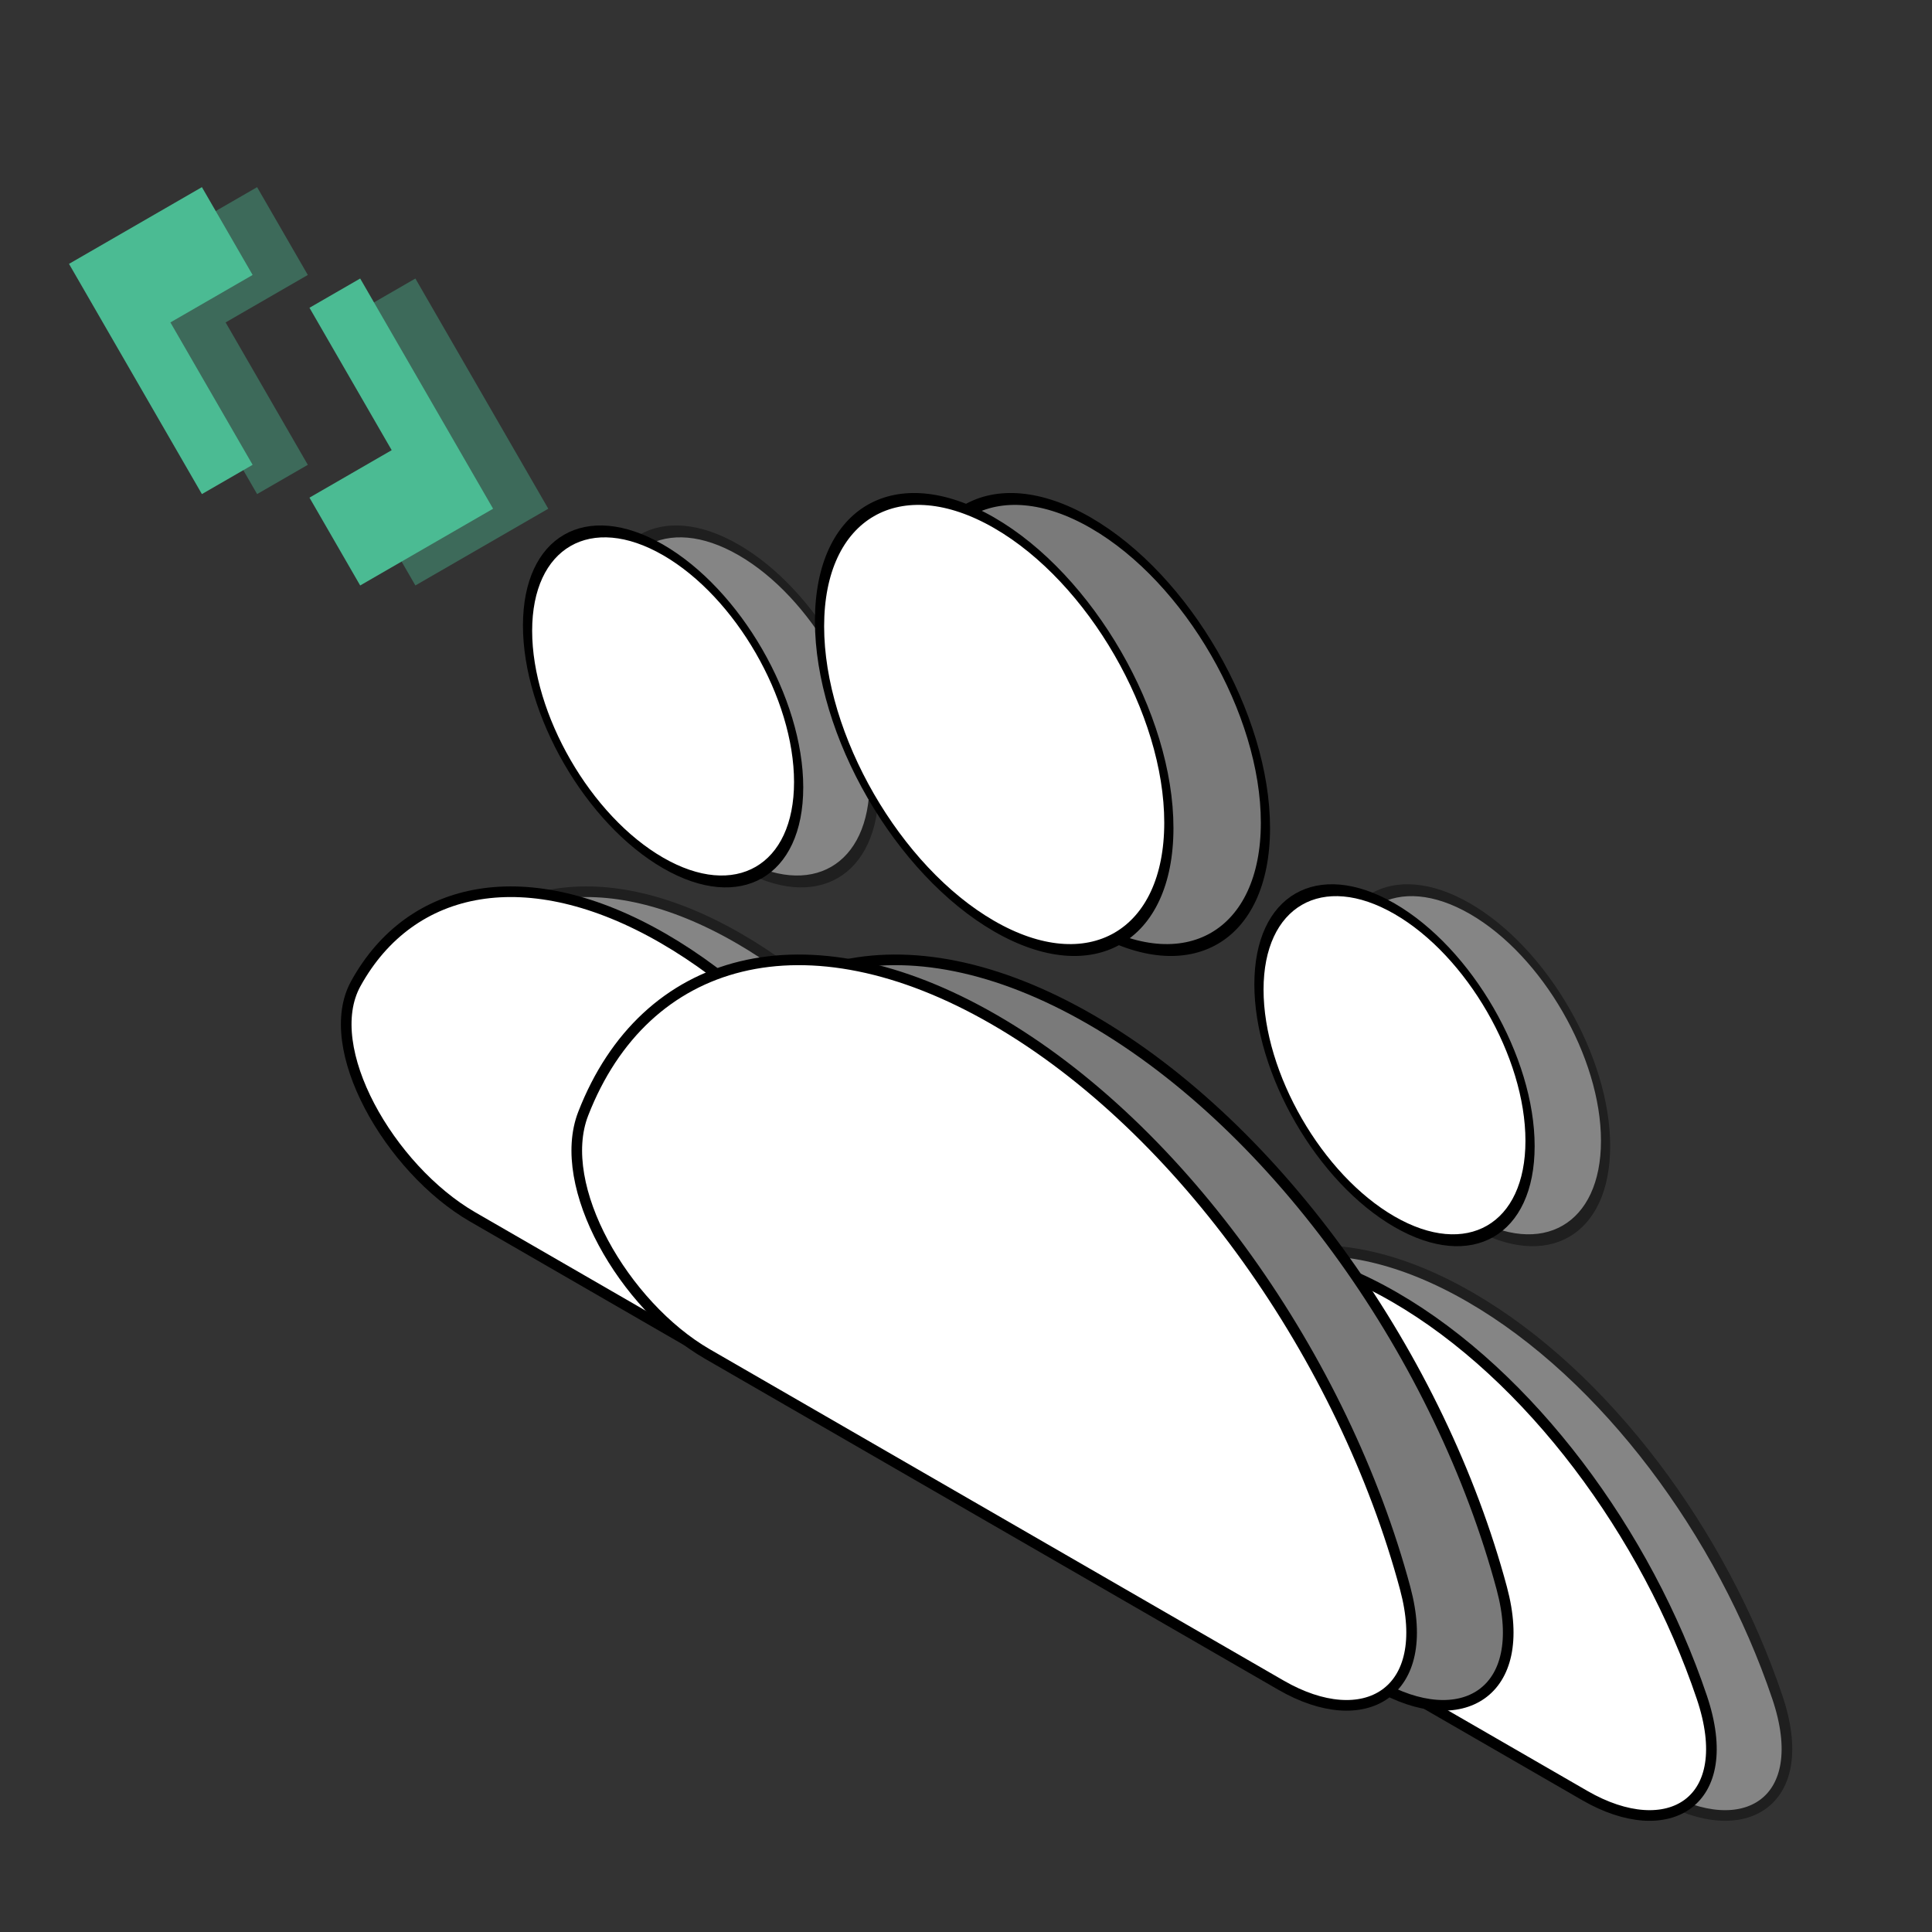 <svg width="140" height="140" viewBox="0 0 140 140" fill="none" xmlns="http://www.w3.org/2000/svg">
<rect x="0" y="0" width="140" height="140" fill="#333333" stroke="none"/>
<g opacity="0.4">
<circle cx="11.727" cy="11.727" r="11.342" transform="matrix(0.866 0.5 -2.20305e-08 1 43.368 33.6)" fill="white" stroke="black" stroke-width="0.77"/>
<path d="M31.255 71.278C35.252 64.033 43.722 62.335 53.524 67.994C63.327 73.653 71.797 85.132 75.794 96.992C77.082 100.813 76.478 103.444 74.8 104.707C73.113 105.977 70.337 105.858 67.318 104.115L39.731 88.188C36.712 86.445 33.936 83.358 32.249 80.14C30.57 76.939 29.967 73.612 31.255 71.278Z" fill="white" stroke="black" stroke-width="0.77"/>
</g>
<circle cx="11.727" cy="11.727" r="11.342" transform="matrix(0.866 0.5 -2.20305e-08 1 37.895 33.6)" fill="white" stroke="black" stroke-width="0.77"/>
<path d="M25.782 71.278C29.779 64.033 38.249 62.335 48.052 67.994C57.854 73.653 66.324 85.132 70.321 96.992C71.609 100.813 71.006 103.444 69.327 104.707C67.64 105.977 64.864 105.858 61.845 104.115L34.258 88.188C31.239 86.445 28.463 83.358 26.776 80.14C25.098 76.939 24.494 73.612 25.782 71.278Z" fill="white" stroke="black" stroke-width="0.77"/>
<g opacity="0.4">
<circle cx="11.727" cy="11.727" r="11.342" transform="matrix(0.866 0.5 -2.20305e-08 1 96.368 59.6)" fill="white" stroke="black" stroke-width="0.77"/>
<path d="M84.255 97.278C88.252 90.033 96.722 88.335 106.524 93.994C116.326 99.653 124.797 111.132 128.794 122.992C130.082 126.813 129.478 129.444 127.8 130.707C126.113 131.977 123.337 131.858 120.318 130.115L92.731 114.187C89.712 112.444 86.936 109.358 85.249 106.14C83.57 102.939 82.967 99.612 84.255 97.278Z" fill="white" stroke="black" stroke-width="0.77"/>
</g>
<circle cx="11.727" cy="11.727" r="11.342" transform="matrix(0.866 0.5 -2.20305e-08 1 90.895 59.6)" fill="white" stroke="black" stroke-width="0.77"/>
<path d="M78.782 97.278C82.779 90.033 91.249 88.335 101.052 93.994C110.854 99.653 119.324 111.132 123.321 122.992C124.609 126.813 124.006 129.444 122.327 130.707C120.64 131.977 117.864 131.858 114.845 130.115L87.258 114.187C84.239 112.444 81.463 109.358 79.776 106.14C78.098 102.939 77.495 99.612 78.782 97.278Z" fill="white" stroke="black" stroke-width="0.77"/>
<circle cx="15" cy="15" r="14.615" transform="matrix(0.866 0.5 -2.20305e-08 1 66.052 30)" fill="#7A7A7A" stroke="black" stroke-width="0.77"/>
<path d="M49.262 80.702C53.712 69.258 65.367 65.989 79.043 73.885C92.719 81.781 104.374 98.508 108.824 115.089C109.847 118.902 109.113 121.516 107.368 122.756C105.617 124.001 102.847 123.858 99.828 122.115L58.258 98.115C55.239 96.372 52.469 93.316 50.718 90.049C48.973 86.794 48.239 83.333 49.262 80.702Z" fill="#7A7A7A" stroke="black" stroke-width="0.77"/>
<circle cx="15" cy="15" r="14.615" transform="matrix(0.866 0.5 -2.20305e-08 1 59.053 30)" fill="white" stroke="black" stroke-width="0.77"/>
<path d="M42.262 80.702C46.712 69.258 58.367 65.989 72.043 73.885C85.719 81.781 97.374 98.508 101.824 115.089C102.847 118.902 102.113 121.516 100.368 122.756C98.617 124.001 95.847 123.858 92.828 122.115L51.258 98.115C48.239 96.372 45.469 93.316 43.718 90.049C41.973 86.794 41.239 83.333 42.262 80.702Z" fill="white" stroke="black" stroke-width="0.77"/>
<g opacity="0.4">
<path fill-rule="evenodd" clip-rule="evenodd" d="M18.631 13.561L22.306 19.925L16.349 23.364L22.306 33.682L18.631 35.803L9 19.121L18.631 13.561Z" fill="#4BBB93"/>
<path fill-rule="evenodd" clip-rule="evenodd" d="M30.1 20.182L26.426 22.303L32.383 32.621L26.426 36.061L30.1 42.425L39.731 36.864L30.1 20.182Z" fill="#4BBB93"/>
</g>
<path fill-rule="evenodd" clip-rule="evenodd" d="M14.631 13.561L18.306 19.925L12.348 23.364L18.306 33.682L14.631 35.803L5 19.121L14.631 13.561Z" fill="#4BBB93"/>
<path fill-rule="evenodd" clip-rule="evenodd" d="M26.1 20.182L22.426 22.303L28.383 32.621L22.426 36.061L26.1 42.425L35.731 36.864L26.1 20.182Z" fill="#4BBB93"/>
</svg>
